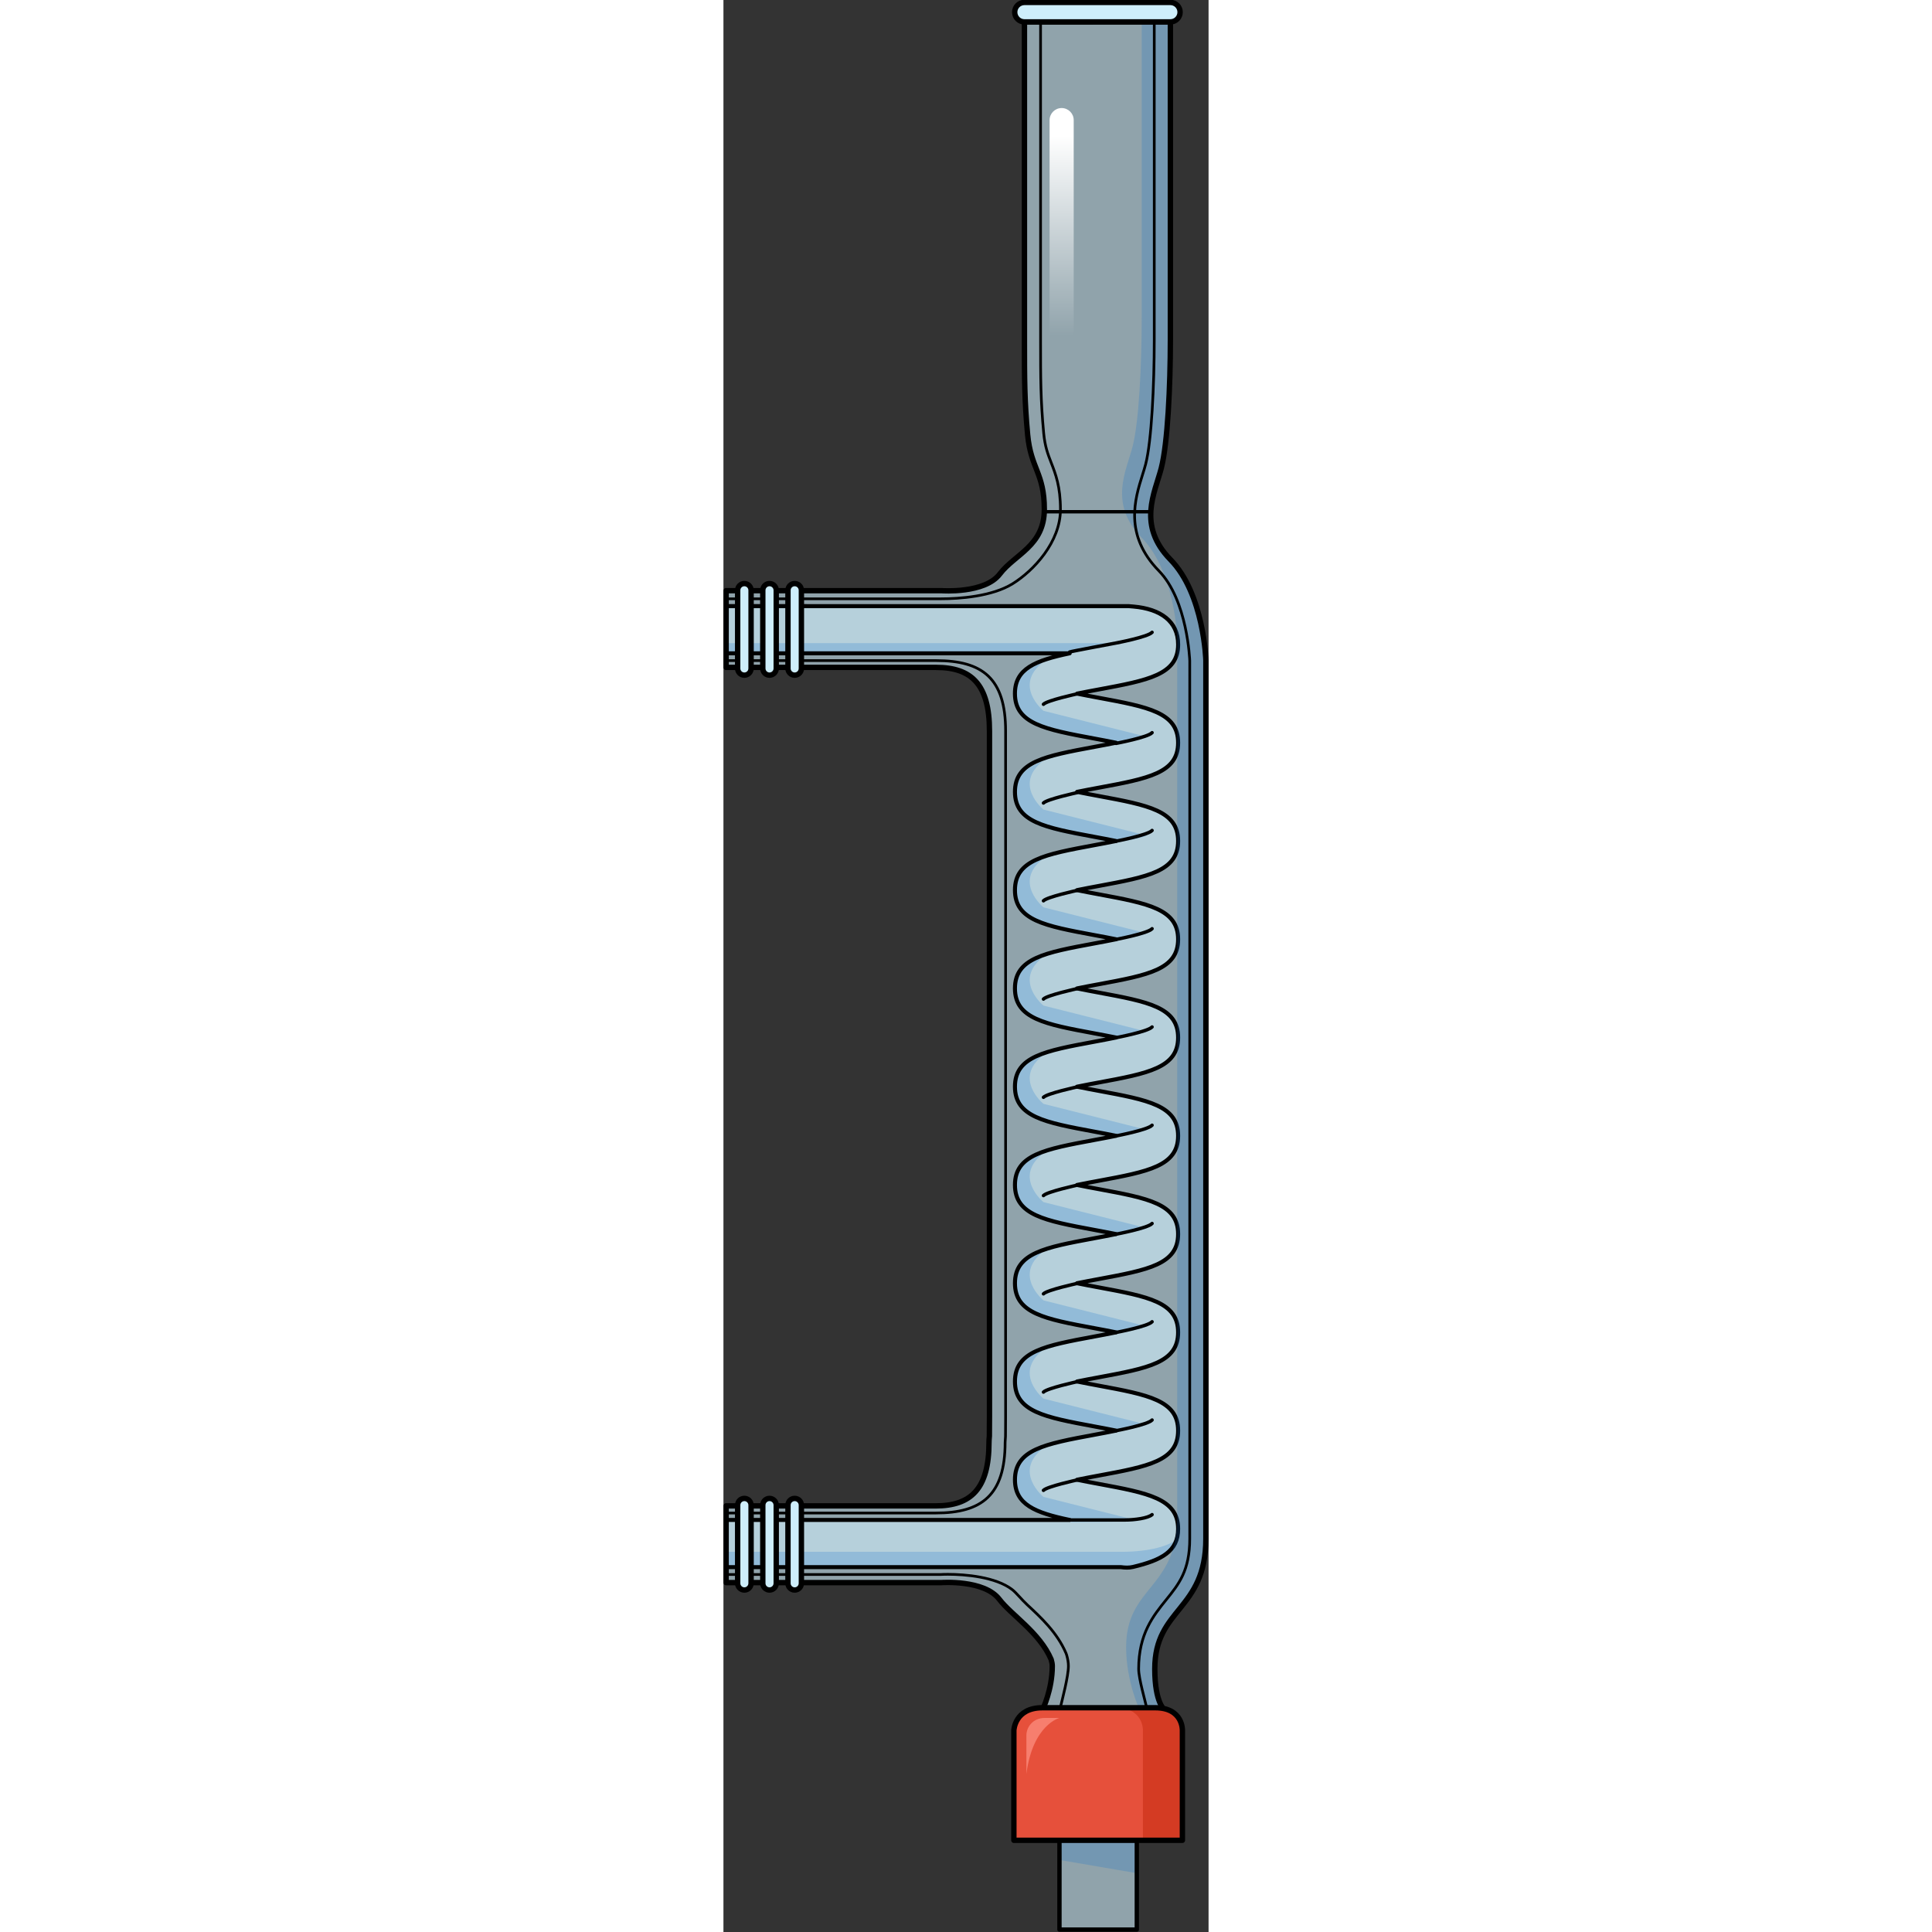 <?xml version="1.0" encoding="utf-8"?>
<!-- Created by: Science Figures, www.sciencefigures.org, Generator: Science Figures Editor -->
<!DOCTYPE svg PUBLIC "-//W3C//DTD SVG 1.1//EN" "http://www.w3.org/Graphics/SVG/1.1/DTD/svg11.dtd">
<svg version="1.1" id="Layer_1" xmlns="http://www.w3.org/2000/svg" xmlns:xlink="http://www.w3.org/1999/xlink" 
	 width="800px" height="800px" viewBox="0 0 90.266 359.486" enable-background="new 0 0 90.266 359.486"
	 xml:space="preserve">
<rect x="0" y="0" width="90.266" height="359.486" fill="#333333" stroke="none"/>
<g>
	<g>
		<path opacity="0.6" fill="#CEEEFB" d="M89.766,122.866c0,0-0.348-12.351-6.589-18.74s-2.898-12.407-1.709-17.015
			s1.693-15.287,1.693-23.912s0-59.125,0-59.125L56.009,4.08c0,0,0,52.682,0,59.485s0,10.95,0.592,17.311s3.107,7.103,3.107,13.907
			s-5.474,8.318-8.284,12.017s-10.798,3.108-10.798,3.108c-3.846,0-40.126,0-40.126,0v14.276c0,0,32.583,0,39.091,0
			s9.911,3.106,9.911,11.834s0,111.563,0,127.539c0,1.656-0.009,2.189-0.021,3.655c-0.045,0.475-0.068,0.867-0.068,1.154
			c0,8.728-3.404,11.834-9.912,11.834s-39.001,0-39.001,0v14.276c0,0,36.19,0,40.036,0c0,0,7.987-0.59,10.798,3.108
			c2.218,2.918,7.506,6.185,9.646,11.196c0.121,0.422,0.208,0.834,0.208,1.224c0,4.438-1.833,8.175-1.833,8.175h22.758
			c0,0-1.853-1.208-1.853-7.652c0-11.382,9.506-10.784,9.506-24.237S89.766,138.699,89.766,122.866z"/>
		<g>
			<path opacity="0.6" fill="#CEEEFB" d="M0.5,121.563h63.927c-6.438,1.346-10.189,2.874-10.189,7.488
				c0,5.623,5.568,6.66,14.791,8.372c1.207,0.225,2.619,0.489,4.011,0.776c-1.392,0.286-2.804,0.55-4.011,0.773
				c-9.223,1.711-14.788,2.744-14.788,8.367c0,5.624,5.565,6.657,14.788,8.368c1.209,0.226,2.624,0.488,4.019,0.775
				c-1.395,0.287-2.81,0.55-4.019,0.774c-9.223,1.712-14.788,2.745-14.788,8.369s5.565,6.658,14.788,8.37
				c1.209,0.225,2.622,0.486,4.019,0.773c-1.396,0.288-2.81,0.55-4.019,0.775c-9.223,1.711-14.788,2.745-14.788,8.368
				s5.567,6.657,14.788,8.369c1.209,0.225,2.622,0.487,4.017,0.774c-1.395,0.288-2.808,0.55-4.017,0.774
				c-9.221,1.713-14.788,2.746-14.788,8.369s5.565,6.657,14.788,8.368c1.209,0.226,2.622,0.487,4.019,0.775
				c-1.396,0.288-2.81,0.55-4.021,0.775c-9.22,1.71-14.785,2.743-14.785,8.367c0,5.623,5.567,6.657,14.788,8.369
				c1.209,0.225,2.622,0.486,4.016,0.772c-1.394,0.288-2.807,0.551-4.016,0.775c-9.223,1.712-14.788,2.746-14.788,8.369
				s5.565,6.657,14.788,8.368c1.209,0.223,2.622,0.485,4.016,0.773c-1.394,0.287-2.807,0.55-4.016,0.774
				c-9.223,1.713-14.788,2.746-14.788,8.37c0,5.622,5.565,6.656,14.788,8.366c1.209,0.225,2.622,0.487,4.015,0.773
				c-1.393,0.29-2.806,0.551-4.015,0.776c-9.223,1.711-14.788,2.744-14.788,8.367c0,4.611,3.747,6.137,10.179,7.479H0.5v8.785
				h73.464c0.771,0.107,1.531,0.133,2.243-0.037c5.338-1.27,8.396-2.916,8.396-7.084c0-5.624-5.564-6.657-14.786-8.369
				c-1.212-0.225-2.624-0.486-4.019-0.773c1.395-0.287,2.807-0.55,4.019-0.775c9.222-1.71,14.786-2.744,14.786-8.368
				c0-5.622-5.564-6.655-14.786-8.366c-1.212-0.226-2.622-0.487-4.019-0.774c1.395-0.288,2.807-0.55,4.019-0.774
				c9.222-1.713,14.786-2.746,14.786-8.37c0-5.622-5.564-6.655-14.786-8.367c-1.212-0.224-2.622-0.486-4.019-0.774
				c1.395-0.286,2.807-0.549,4.019-0.773c9.222-1.713,14.786-2.746,14.786-8.37c0-5.623-5.564-6.657-14.786-8.368
				c-1.211-0.223-2.622-0.486-4.019-0.773c1.395-0.286,2.807-0.55,4.018-0.774c9.221-1.712,14.787-2.745,14.787-8.368
				c0-5.625-5.564-6.657-14.786-8.368c-1.212-0.226-2.624-0.488-4.021-0.775c1.396-0.287,2.809-0.551,4.021-0.774
				c9.222-1.712,14.786-2.746,14.786-8.369c0-5.624-5.564-6.656-14.786-8.368c-1.212-0.224-2.624-0.487-4.021-0.775
				c1.396-0.286,2.809-0.55,4.021-0.773c9.222-1.713,14.786-2.744,14.786-8.37c0-5.623-5.564-6.656-14.786-8.368
				c-1.213-0.225-2.626-0.487-4.021-0.775c1.395-0.287,2.808-0.55,4.021-0.774c9.222-1.713,14.786-2.745,14.786-8.369
				c0-5.623-5.564-6.657-14.786-8.369c-1.211-0.225-2.622-0.486-4.015-0.773c1.393-0.286,2.804-0.55,4.015-0.773
				c9.222-1.711,14.786-2.743,14.786-8.366c0-5.622-5.564-6.656-14.785-8.367c-1.21-0.226-2.621-0.487-4.014-0.774
				c1.393-0.286,2.804-0.549,4.013-0.772c9.222-1.712,14.789-2.744,14.789-8.368c0-4.308-3.259-6.613-8.293-7.061
				c-0.222-0.02-0.866-0.081-0.95-0.081H0.5V121.563z"/>
			<polygon opacity="0.2" fill="#006AD1" points="74.171,119.668 0.5,119.668 0.5,121.563 62.676,121.563 			"/>
			<path opacity="0.2" fill="#006AD1" d="M73.964,291.607c0.771,0.107,1.531,0.133,2.243-0.037c4.423-1.052,7.274-2.368,8.124-5.158
				c-1.236,1.134-4.932,2.331-10.16,2.331c-5.34,0-73.671,0-73.671,0v2.864H73.964z"/>
			<g>
				<path opacity="0.2" fill="#006AD1" d="M75.929,270.631"/>
				<path opacity="0.2" fill="#006AD1" d="M69.014,137.751c1.078,0.199,2.323,0.457,3.567,0.715
					c1.529-0.236,5.047-0.819,6.229-1.362l-19.263-4.847c0,0-5.693-4.646-0.094-9.028c-2.794,1.085-5.242,2.844-5.242,6.084
					C54.212,134.937,59.791,136.039,69.014,137.751z"/>
				<path opacity="0.2" fill="#006AD1" d="M69.014,156.125c1.078,0.199,2.323,0.459,3.567,0.715
					c1.529-0.236,5.047-0.818,6.229-1.361l-19.263-4.848c0,0-5.693-4.646-0.094-9.028c-2.794,1.085-5.242,2.845-5.242,6.084
					C54.212,153.311,59.791,154.412,69.014,156.125z"/>
				<path opacity="0.2" fill="#006AD1" d="M69.014,174.317c1.078,0.2,2.323,0.458,3.567,0.715c1.529-0.235,5.047-0.819,6.229-1.362
					l-19.263-4.848c0,0-5.693-4.644-0.094-9.027c-2.794,1.084-5.242,2.844-5.242,6.085
					C54.212,171.503,59.791,172.604,69.014,174.317z"/>
				<path opacity="0.2" fill="#006AD1" d="M69.014,192.602c1.078,0.198,2.323,0.457,3.567,0.714
					c1.529-0.236,5.047-0.818,6.229-1.361l-19.263-4.849c0,0-5.693-4.643-0.094-9.027c-2.794,1.084-5.242,2.844-5.242,6.084
					C54.212,189.785,59.791,190.889,69.014,192.602z"/>
				<path opacity="0.2" fill="#006AD1" d="M69.014,210.885c1.078,0.198,2.323,0.457,3.567,0.714
					c1.529-0.236,5.047-0.819,6.229-1.361l-19.263-4.849c0,0-5.693-4.645-0.094-9.027c-2.794,1.084-5.242,2.845-5.242,6.084
					C54.212,208.068,59.791,209.172,69.014,210.885z"/>
				<path opacity="0.2" fill="#006AD1" d="M69.014,229.167c1.078,0.199,2.323,0.458,3.567,0.716c1.529-0.237,5.047-0.82,6.229-1.362
					l-19.263-4.848c0,0-5.693-4.645-0.094-9.028c-2.794,1.085-5.242,2.845-5.242,6.084
					C54.212,226.353,59.791,227.455,69.014,229.167z"/>
				<path opacity="0.2" fill="#006AD1" d="M69.014,247.45c1.078,0.2,2.323,0.458,3.567,0.715c1.529-0.235,5.047-0.818,6.229-1.36
					l-19.263-4.849c0,0-5.693-4.645-0.094-9.028c-2.794,1.085-5.242,2.845-5.242,6.084C54.212,244.636,59.791,245.738,69.014,247.45
					z"/>
				<path opacity="0.2" fill="#006AD1" d="M69.014,265.734c1.078,0.199,2.323,0.457,3.567,0.715c1.529-0.236,5.047-0.82,6.229-1.363
					l-19.263-4.847c0,0-5.693-4.645-0.094-9.028c-2.794,1.085-5.242,2.844-5.242,6.085
					C54.212,262.919,59.791,264.021,69.014,265.734z"/>
				<path opacity="0.2" fill="#006AD1" d="M77.14,282.949l-17.592-4.427c0,0-5.693-4.644-0.094-9.028
					c-2.794,1.085-5.242,2.844-5.242,6.085c0,4.73,3.948,6.262,10.693,7.648C64.905,283.228,76.708,283.188,77.14,282.949z"/>
				<g>
					
						<path fill="none" stroke="#000000" stroke-width="0.637" stroke-linecap="round" stroke-linejoin="round" stroke-miterlimit="10" d="
						M64.427,121.313c0.177-0.097,8.611-1.665,8.611-1.665s5.992-1.137,6.717-1.993"/>
					
						<path fill="none" stroke="#000000" stroke-width="0.637" stroke-linecap="round" stroke-linejoin="round" stroke-miterlimit="10" d="
						M65.804,129.11c0,0-5.593,1.214-6.256,1.932"/>
				</g>
				<g>
					
						<path fill="none" stroke="#000000" stroke-width="0.637" stroke-linecap="round" stroke-linejoin="round" stroke-miterlimit="10" d="
						M73.038,138.323c0,0,5.992-1.137,6.717-1.993"/>
					
						<path fill="none" stroke="#000000" stroke-width="0.637" stroke-linecap="round" stroke-linejoin="round" stroke-miterlimit="10" d="
						M65.804,147.485c0,0-5.593,1.214-6.256,1.93"/>
				</g>
				<g>
					
						<path fill="none" stroke="#000000" stroke-width="0.637" stroke-linecap="round" stroke-linejoin="round" stroke-miterlimit="10" d="
						M73.038,156.516c0,0,5.992-1.137,6.717-1.993"/>
					
						<path fill="none" stroke="#000000" stroke-width="0.637" stroke-linecap="round" stroke-linejoin="round" stroke-miterlimit="10" d="
						M65.804,165.677c0,0-5.593,1.215-6.256,1.932"/>
				</g>
				<g>
					
						<path fill="none" stroke="#000000" stroke-width="0.637" stroke-linecap="round" stroke-linejoin="round" stroke-miterlimit="10" d="
						M73.038,174.799c0,0,5.992-1.137,6.717-1.994"/>
					
						<path fill="none" stroke="#000000" stroke-width="0.637" stroke-linecap="round" stroke-linejoin="round" stroke-miterlimit="10" d="
						M65.804,183.961c0,0-5.593,1.213-6.256,1.931"/>
				</g>
				<g>
					
						<path fill="none" stroke="#000000" stroke-width="0.637" stroke-linecap="round" stroke-linejoin="round" stroke-miterlimit="10" d="
						M73.038,193.082c0,0,5.992-1.137,6.717-1.994"/>
					
						<path fill="none" stroke="#000000" stroke-width="0.637" stroke-linecap="round" stroke-linejoin="round" stroke-miterlimit="10" d="
						M65.804,202.244c0,0-5.593,1.214-6.256,1.93"/>
				</g>
				<g>
					
						<path fill="none" stroke="#000000" stroke-width="0.637" stroke-linecap="round" stroke-linejoin="round" stroke-miterlimit="10" d="
						M73.038,211.365c0,0,5.992-1.137,6.717-1.994"/>
					
						<path fill="none" stroke="#000000" stroke-width="0.637" stroke-linecap="round" stroke-linejoin="round" stroke-miterlimit="10" d="
						M65.804,220.527c0,0-5.593,1.214-6.256,1.931"/>
				</g>
				<g>
					
						<path fill="none" stroke="#000000" stroke-width="0.637" stroke-linecap="round" stroke-linejoin="round" stroke-miterlimit="10" d="
						M73.038,229.649c0,0,5.992-1.137,6.717-1.994"/>
					
						<path fill="none" stroke="#000000" stroke-width="0.637" stroke-linecap="round" stroke-linejoin="round" stroke-miterlimit="10" d="
						M65.804,238.81c0,0-5.593,1.215-6.256,1.932"/>
				</g>
				<g>
					
						<path fill="none" stroke="#000000" stroke-width="0.637" stroke-linecap="round" stroke-linejoin="round" stroke-miterlimit="10" d="
						M73.038,247.932c0,0,5.992-1.136,6.717-1.993"/>
					
						<path fill="none" stroke="#000000" stroke-width="0.637" stroke-linecap="round" stroke-linejoin="round" stroke-miterlimit="10" d="
						M65.804,257.093c0,0-5.593,1.214-6.256,1.932"/>
				</g>
				<g>
					
						<path fill="none" stroke="#000000" stroke-width="0.637" stroke-linecap="round" stroke-linejoin="round" stroke-miterlimit="10" d="
						M73.038,266.215c0,0,5.992-1.136,6.717-1.993"/>
					
						<path fill="none" stroke="#000000" stroke-width="0.637" stroke-linecap="round" stroke-linejoin="round" stroke-miterlimit="10" d="
						M65.804,275.377c0,0-5.593,1.214-6.256,1.931"/>
				</g>
			</g>
			
				<path fill="none" stroke="#000000" stroke-width="0.75" stroke-linecap="round" stroke-linejoin="round" stroke-miterlimit="10" d="
				M0.5,121.563h63.927c-6.438,1.346-10.189,2.874-10.189,7.488c0,5.623,5.568,6.66,14.791,8.372
				c1.207,0.225,2.619,0.489,4.011,0.776c-1.392,0.286-2.804,0.55-4.011,0.773c-9.223,1.711-14.788,2.744-14.788,8.367
				c0,5.624,5.565,6.657,14.788,8.368c1.209,0.226,2.624,0.488,4.019,0.775c-1.395,0.287-2.81,0.55-4.019,0.774
				c-9.223,1.712-14.788,2.745-14.788,8.369s5.565,6.658,14.788,8.37c1.209,0.225,2.622,0.486,4.019,0.773
				c-1.396,0.288-2.81,0.55-4.019,0.775c-9.223,1.711-14.788,2.745-14.788,8.368s5.567,6.657,14.788,8.369
				c1.209,0.225,2.622,0.487,4.017,0.774c-1.395,0.288-2.808,0.55-4.017,0.774c-9.221,1.713-14.788,2.746-14.788,8.369
				s5.565,6.657,14.788,8.368c1.209,0.226,2.622,0.487,4.019,0.775c-1.396,0.288-2.81,0.55-4.021,0.775
				c-9.22,1.71-14.785,2.743-14.785,8.367c0,5.623,5.567,6.657,14.788,8.369c1.209,0.225,2.622,0.486,4.016,0.772
				c-1.394,0.288-2.807,0.551-4.016,0.775c-9.223,1.712-14.788,2.746-14.788,8.369s5.565,6.657,14.788,8.368
				c1.209,0.223,2.622,0.485,4.016,0.773c-1.394,0.287-2.807,0.55-4.016,0.774c-9.223,1.713-14.788,2.746-14.788,8.37
				c0,5.622,5.565,6.656,14.788,8.366c1.209,0.225,2.622,0.487,4.015,0.773c-1.393,0.29-2.806,0.551-4.015,0.776
				c-9.223,1.711-14.788,2.744-14.788,8.367c0,4.611,3.747,6.137,10.179,7.479H0.5v8.785h73.464
				c0.771,0.107,1.531,0.133,2.243-0.037c5.338-1.27,8.396-2.916,8.396-7.084c0-5.624-5.564-6.657-14.786-8.369
				c-1.212-0.225-2.624-0.486-4.019-0.773c1.395-0.287,2.807-0.55,4.019-0.775c9.222-1.71,14.786-2.744,14.786-8.368
				c0-5.622-5.564-6.655-14.786-8.366c-1.212-0.226-2.622-0.487-4.019-0.774c1.395-0.288,2.807-0.55,4.019-0.774
				c9.222-1.713,14.786-2.746,14.786-8.37c0-5.622-5.564-6.655-14.786-8.367c-1.212-0.224-2.622-0.486-4.019-0.774
				c1.395-0.286,2.807-0.549,4.019-0.773c9.222-1.713,14.786-2.746,14.786-8.37c0-5.623-5.564-6.657-14.786-8.368
				c-1.211-0.223-2.622-0.486-4.019-0.773c1.395-0.286,2.807-0.55,4.018-0.774c9.221-1.712,14.787-2.745,14.787-8.368
				c0-5.625-5.564-6.657-14.786-8.368c-1.212-0.226-2.624-0.488-4.021-0.775c1.396-0.287,2.809-0.551,4.021-0.774
				c9.222-1.712,14.786-2.746,14.786-8.369c0-5.624-5.564-6.656-14.786-8.368c-1.212-0.224-2.624-0.487-4.021-0.775
				c1.396-0.286,2.809-0.55,4.021-0.773c9.222-1.713,14.786-2.744,14.786-8.37c0-5.623-5.564-6.656-14.786-8.368
				c-1.213-0.225-2.626-0.487-4.021-0.775c1.395-0.287,2.808-0.55,4.021-0.774c9.222-1.713,14.786-2.745,14.786-8.369
				c0-5.623-5.564-6.657-14.786-8.369c-1.211-0.225-2.622-0.486-4.015-0.773c1.393-0.286,2.804-0.55,4.015-0.773
				c9.222-1.711,14.786-2.743,14.786-8.366c0-5.622-5.564-6.656-14.785-8.367c-1.21-0.226-2.621-0.487-4.014-0.774
				c1.393-0.286,2.804-0.549,4.013-0.772c9.222-1.712,14.789-2.744,14.789-8.368c0-4.308-3.259-6.613-8.293-7.061
				c-0.222-0.02-0.866-0.081-0.95-0.081H0.5V121.563z"/>
			
				<path fill="none" stroke="#000000" stroke-width="0.637" stroke-linecap="round" stroke-linejoin="round" stroke-miterlimit="10" d="
				M64.419,282.822c0,0,8.314,0,10.228,0s4.344-0.336,5.108-0.993"/>
		</g>
		<path opacity="0.2" fill="#006AD1" d="M89.766,122.866c0,0-0.348-12.351-6.589-18.74s-2.898-12.407-1.709-17.015
			s1.693-15.287,1.693-23.912s0-59.125,0-59.125l-5.333,0.001c0,12.152,0,47.944,0,55.08c0,8.625-0.504,19.305-1.693,23.912
			s-4.532,10.625,1.709,17.015s6.589,18.74,6.589,18.74c0,15.833,0,149.972,0,163.425s-9.506,12.855-9.506,24.237
			c0,6.444,2.525,11.696,2.525,11.696h4.66c0,0-1.853-1.208-1.853-7.652c0-11.382,9.506-10.784,9.506-24.237
			S89.766,138.699,89.766,122.866z"/>
		<polygon opacity="0.2" fill="#006AD1" points="77.202,318.181 77.452,318.181 77.167,318.111 		"/>
		<path fill="none" stroke="#000000" stroke-linecap="round" stroke-linejoin="round" stroke-miterlimit="10" d="M89.766,122.866
			c0,0-0.348-12.351-6.589-18.74s-2.898-12.407-1.709-17.015s1.693-15.287,1.693-23.912s0-59.125,0-59.125L56.009,4.08
			c0,0,0,52.682,0,59.485s0,10.95,0.592,17.311s3.107,7.103,3.107,13.907s-5.474,8.318-8.284,12.017s-10.798,3.108-10.798,3.108
			c-3.846,0-40.126,0-40.126,0v14.276c0,0,32.583,0,39.091,0s9.911,3.106,9.911,11.834s0,111.563,0,127.539
			c0,1.656-0.009,2.189-0.021,3.655c-0.045,0.475-0.068,0.867-0.068,1.154c0,8.728-3.404,11.834-9.912,11.834s-39.001,0-39.001,0
			v14.276c0,0,36.19,0,40.036,0c0,0,7.987-0.59,10.798,3.108c2.218,2.918,7.506,6.185,9.646,11.196
			c0.121,0.422,0.208,0.834,0.208,1.224c0,4.438-1.833,8.175-1.833,8.175h22.758c0,0-1.853-1.208-1.853-7.652
			c0-11.382,9.506-10.784,9.506-24.237S89.766,138.699,89.766,122.866z"/>
		<path fill="#CEEEFB" d="M83.161,0.452H56.005c-1,0-1.811,0.811-1.811,1.811c0,1.001,0.811,1.812,1.811,1.812h27.156
			c1,0,1.812-0.811,1.812-1.812C84.973,1.263,84.161,0.452,83.161,0.452z"/>
		<path fill="none" stroke="#000000" stroke-linecap="round" stroke-linejoin="round" stroke-miterlimit="10" d="M83.161,0.452
			H56.005c-1,0-1.811,0.811-1.811,1.811c0,1.001,0.811,1.812,1.811,1.812h27.156c1,0,1.812-0.811,1.812-1.812
			C84.973,1.263,84.161,0.452,83.161,0.452z"/>
		<g>
			<rect x="62.523" y="340.034" opacity="0.6" fill="#CEEEFB" width="14.391" height="19"/>
			<polygon opacity="0.2" fill-rule="evenodd" clip-rule="evenodd" fill="#006AD1" points="62.523,346.083 76.914,348.541 
				76.914,340.034 62.509,340.034 			"/>
			
				<rect x="62.523" y="340.034" fill="none" stroke="#000000" stroke-width="0.809" stroke-linecap="round" stroke-linejoin="round" stroke-miterlimit="10" width="14.391" height="19"/>
			<path fill-rule="evenodd" clip-rule="evenodd" fill="#E6503B" d="M85.397,321.968c0,0,0.151-4.211-5.051-4.211
				s-18.439,0-20.992,0c-5.167,0-5.314,4.211-5.314,4.211v20.455h31.357V321.968z"/>
			<path fill-rule="evenodd" clip-rule="evenodd" fill="#D43B23" d="M80.347,317.757c-1.766,0-4.459,0-7.345,0
				c5.202,0,5.051,4.211,5.051,4.211v20.455h7.345v-20.455C85.397,321.968,85.549,317.757,80.347,317.757z"/>
			
				<path fill-rule="evenodd" clip-rule="evenodd" fill="none" stroke="#000000" stroke-linecap="round" stroke-linejoin="round" stroke-miterlimit="10" d="
				M85.397,321.968c0,0,0.151-4.211-5.051-4.211s-18.439,0-20.992,0c-5.167,0-5.314,4.211-5.314,4.211v20.455h31.357V321.968z"/>
			<path fill-rule="evenodd" clip-rule="evenodd" fill="#F77E6E" d="M56.369,330.09c0,0,0-5.64,0-7.182s1.209-3.25,3.417-3.25
				s2.723,0,2.723,0S57.535,320.938,56.369,330.09z"/>
		</g>
		<linearGradient id="SVGID_1_" gradientUnits="userSpaceOnUse" x1="62.929" y1="70.978" x2="62.929" y2="25.195">
			<stop  offset="0.184" style="stop-color:#FFFFFF;stop-opacity:0"/>
			<stop  offset="1" style="stop-color:#FFFFFF"/>
		</linearGradient>
		<path fill="url(#SVGID_1_)" d="M65.173,22.348c0-1.239-1.004-2.244-2.244-2.244c-1.238,0-2.243,1.005-2.243,2.244v45.807l0,0
			v0.001c0,1.238,1.005,2.243,2.243,2.243c1.24,0,2.244-1.005,2.244-2.243v-0.001l0,0V22.348z"/>
		
			<path fill="none" stroke="#000000" stroke-width="0.5" stroke-linecap="round" stroke-linejoin="round" stroke-miterlimit="10" d="
			M62.676,317.757c0.363-1.496,1.512-5.854,1.512-7.751c0-0.629-0.104-1.28-0.324-2.052c-0.034-0.119-0.075-0.235-0.125-0.35
			c-1.646-3.855-4.722-6.699-7.194-8.985c-1.136-1.05-2.019-2.229-2.821-2.849c-3.06-2.362-8.729-2.84-11.972-2.84
			c-0.637,0-1.102,0.021-1.312,0.034H0.5v-11.438h39.001c8.567,0,12.912-3.317,12.912-13.16c0-0.217,0.021-0.513,0.055-0.872
			c0.009-0.086,0.013-0.172,0.014-0.258l0.007-0.846c0.009-0.913,0.014-1.527,0.014-2.834V136.019
			c0-9.843-4.344-13.101-12.911-13.101H0.5v-11.5h40.03c3.312,0,9.431-0.412,13.282-2.803c3.866-2.399,8.896-7.723,8.896-13.832
			c0-4.254-0.912-6.603-1.716-8.674c-0.629-1.62-1.173-3.02-1.404-5.512c-0.579-6.222-0.579-10.291-0.579-17.032V4.074l21.152,0.001
			v59.124c0,8.447-0.494,18.886-1.598,23.162c-0.167,0.644-0.379,1.316-0.599,2.016c-1.391,4.433-3.493,11.131,3.065,17.846
			c5.331,5.457,5.733,16.619,5.736,16.731l-0.001,163.337c0,5.948-2.032,8.465-4.385,11.38c-2.4,2.974-5.121,6.345-5.121,12.857
			c0,1.858,1.244,5.966,1.475,7.229H62.676z"/>
		<g>
			<path fill="#CEEEFB" d="M12.005,109.832v14.548c0,0.689,0.56,1.249,1.25,1.249c0.689,0,1.249-0.56,1.249-1.249v-14.548
				c0-0.69-0.56-1.25-1.249-1.25C12.564,108.582,12.005,109.142,12.005,109.832z"/>
			<path fill="none" stroke="#000000" stroke-linecap="round" stroke-linejoin="round" stroke-miterlimit="10" d="M12.005,109.832
				v14.548c0,0.689,0.56,1.249,1.25,1.249c0.689,0,1.249-0.56,1.249-1.249v-14.548c0-0.69-0.56-1.25-1.249-1.25
				C12.564,108.582,12.005,109.142,12.005,109.832z"/>
			<path fill="#CEEEFB" d="M7.324,109.832v14.548c0,0.689,0.56,1.249,1.25,1.249c0.689,0,1.249-0.56,1.249-1.249v-14.548
				c0-0.69-0.56-1.25-1.249-1.25C7.884,108.582,7.324,109.142,7.324,109.832z"/>
			<path fill="none" stroke="#000000" stroke-linecap="round" stroke-linejoin="round" stroke-miterlimit="10" d="M7.324,109.832
				v14.548c0,0.689,0.56,1.249,1.25,1.249c0.689,0,1.249-0.56,1.249-1.249v-14.548c0-0.69-0.56-1.25-1.249-1.25
				C7.884,108.582,7.324,109.142,7.324,109.832z"/>
			<path fill="#CEEEFB" d="M2.644,109.832v14.548c0,0.689,0.56,1.249,1.25,1.249c0.689,0,1.249-0.56,1.249-1.249v-14.548
				c0-0.69-0.56-1.25-1.249-1.25C3.203,108.582,2.644,109.142,2.644,109.832z"/>
			<path fill="none" stroke="#000000" stroke-linecap="round" stroke-linejoin="round" stroke-miterlimit="10" d="M2.644,109.832
				v14.548c0,0.689,0.56,1.249,1.25,1.249c0.689,0,1.249-0.56,1.249-1.249v-14.548c0-0.69-0.56-1.25-1.249-1.25
				C3.203,108.582,2.644,109.142,2.644,109.832z"/>
		</g>
		<g>
			<path fill="#CEEEFB" d="M12.005,280.058v14.548c0,0.689,0.56,1.249,1.25,1.249c0.689,0,1.249-0.56,1.249-1.249v-14.548
				c0-0.69-0.56-1.25-1.249-1.25C12.564,278.808,12.005,279.367,12.005,280.058z"/>
			<path fill="none" stroke="#000000" stroke-linecap="round" stroke-linejoin="round" stroke-miterlimit="10" d="M12.005,280.058
				v14.548c0,0.689,0.56,1.249,1.25,1.249c0.689,0,1.249-0.56,1.249-1.249v-14.548c0-0.69-0.56-1.25-1.249-1.25
				C12.564,278.808,12.005,279.367,12.005,280.058z"/>
			<path fill="#CEEEFB" d="M7.324,280.058v14.548c0,0.689,0.56,1.249,1.25,1.249c0.689,0,1.249-0.56,1.249-1.249v-14.548
				c0-0.69-0.56-1.25-1.249-1.25C7.884,278.808,7.324,279.367,7.324,280.058z"/>
			<path fill="none" stroke="#000000" stroke-linecap="round" stroke-linejoin="round" stroke-miterlimit="10" d="M7.324,280.058
				v14.548c0,0.689,0.56,1.249,1.25,1.249c0.689,0,1.249-0.56,1.249-1.249v-14.548c0-0.69-0.56-1.25-1.249-1.25
				C7.884,278.808,7.324,279.367,7.324,280.058z"/>
			<path fill="#CEEEFB" d="M2.644,280.058v14.548c0,0.689,0.56,1.249,1.25,1.249c0.689,0,1.249-0.56,1.249-1.249v-14.548
				c0-0.69-0.56-1.25-1.249-1.25C3.203,278.808,2.644,279.367,2.644,280.058z"/>
			<path fill="none" stroke="#000000" stroke-linecap="round" stroke-linejoin="round" stroke-miterlimit="10" d="M2.644,280.058
				v14.548c0,0.689,0.56,1.249,1.25,1.249c0.689,0,1.249-0.56,1.249-1.249v-14.548c0-0.69-0.56-1.25-1.249-1.25
				C3.203,278.808,2.644,279.367,2.644,280.058z"/>
		</g>
	</g>
	
		<line fill="none" stroke="#000000" stroke-width="0.632" stroke-linecap="round" stroke-linejoin="round" stroke-miterlimit="10" x1="59.548" y1="95.216" x2="79.392" y2="95.216"/>
</g>
</svg>